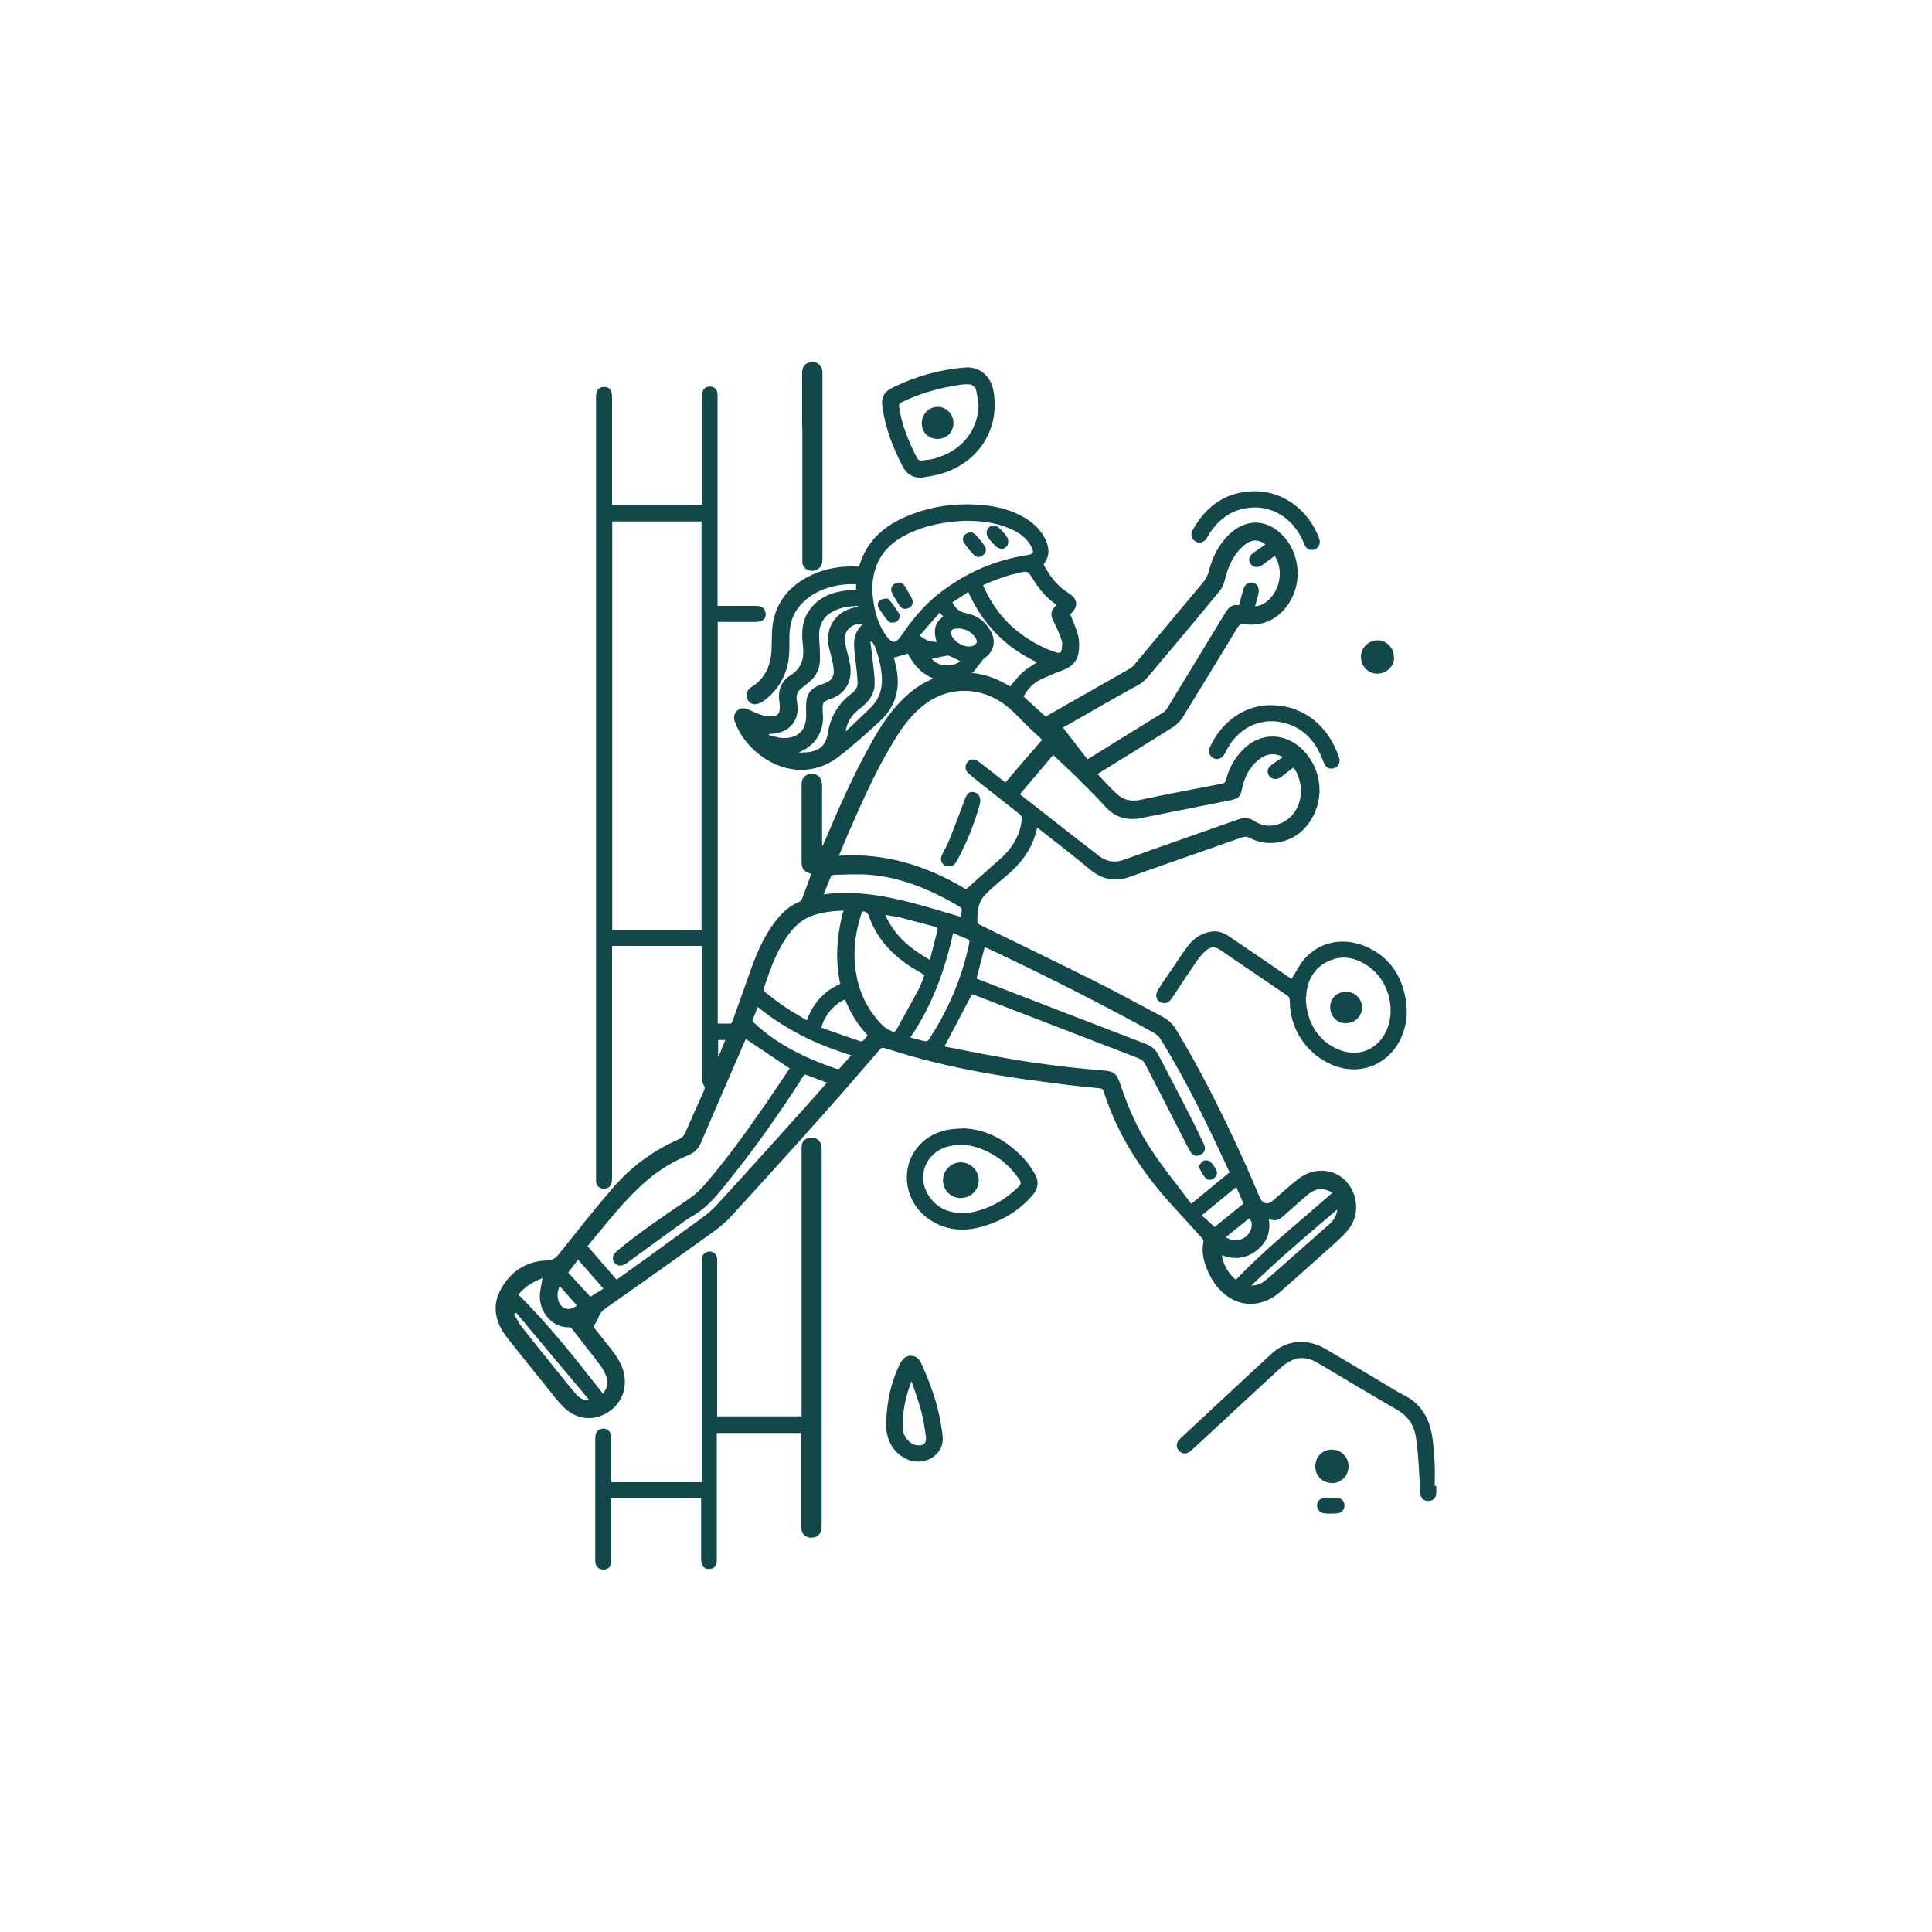 <?xml version="1.0" encoding="UTF-8"?>
<svg id="Layer_1" data-name="Layer 1" xmlns="http://www.w3.org/2000/svg" viewBox="0 0 100 100">
  <defs>
    <style>
      .cls-1 {
        fill: #13484a;
        stroke-width: 0px;
      }
    </style>
  </defs>
  <g id="vRU3Rs">
    <g>
      <path class="cls-1" d="M56.81,40.07c.35.36.66.72,1.02,1.04.33.3.72.39,1.19.29,1.39-.3,2.8-.56,4.2-.83.14-.03.2-.07.24-.21.18-.69.53-1.29,1.09-1.75.88-.73,2.09-.63,2.92.24,1.05,1.1,1.11,2.78.13,3.94-.7.84-1.96,1.09-2.92.58-.15-.08-.26-.07-.41-.02-1.92.68-3.85,1.34-5.77,2.03-.78.28-1.45.15-2.09-.38-.88-.74-1.79-1.43-2.72-2.16-.03.12-.06.22-.09.32-.27.95-.88,1.66-1.62,2.27-.35.29-.7.58-1.01.91-.37.39-.39.9-.38,1.4,0,.04.08.1.13.13,2.03.99,4.06,1.97,6.08,2.98,1.14.57,2.25,1.19,3.38,1.78.29.15.52.37.69.65,1.26,2.08,2.34,4.25,3.35,6.45.35.75.67,1.52,1,2.28.13.29.4.36.63.16.46-.39.9-.81,1.38-1.17.82-.62,1.89-.51,2.5.21.6.7.63,1.78.02,2.48-.31.36-.68.68-1.04,1-.81.73-1.62,1.45-2.44,2.17-.84.74-1.88.83-2.72.25-.48-.34-.81-.8-1.04-1.33-.21-.48-.33-.98-.22-1.51.01-.06-.04-.15-.09-.2-.49-.54-.98-1.09-1.48-1.63-1.6-1.74-2.87-3.67-3.59-5.94-.04-.12-.09-.16-.2-.17-.68-.07-1.36-.13-2.04-.22-1-.13-1.99-.26-2.98-.42-1.62-.26-3.22-.59-4.8-1.04-.44-.13-.88-.26-1.32-.4-.1-.03-.16-.03-.24.06-1,1.16-2,2.32-3.02,3.46-1.56,1.75-3.13,3.49-4.72,5.22-.36.39-.81.72-1.25,1.03-1.7,1.22-3.4,2.43-5.12,3.63-.22.15-.39.3-.47.56-.05.15-.16.29-.26.46.29.36.59.74.88,1.11.3.38.57.76.69,1.24.21.86-.12,1.67-.86,2.11-.75.44-1.59.35-2.25-.3-.36-.36-.66-.77-.98-1.17-.66-.81-1.32-1.63-1.96-2.45-.59-.76-.79-1.62-.3-2.49.5-.91,1.31-1.44,2.36-1.48.31-.01.47-.11.64-.33.91-1.14,1.82-2.3,2.77-3.4.95-1.11,2.11-1.96,3.45-2.55.15-.07.24-.16.31-.31.32-.73.64-1.46.97-2.18.05-.11.07-.19-.01-.31-.07-.11-.09-.26-.09-.4,0-2.18,0-4.37,0-6.55,0-.08,0-.16,0-.25h-4.65c0,.12,0,.22,0,.33,0,3.84,0,7.67,0,11.51,0,.13,0,.26-.02.38-.03.23-.18.35-.42.34-.22,0-.36-.13-.39-.35,0-.06,0-.12,0-.18,0-14.79,0-25.63,0-40.41,0-.36.11-.52.36-.55.24-.03.41.09.45.32.02.12.02.24.02.36,0,3.06,0,2.17,0,5.22,0,.07,0,.13,0,.2h4.65c0-.1,0-.18,0-.27,0-3.07,0-2.19,0-5.26,0-.1,0-.2.03-.3.05-.2.2-.3.4-.29.2,0,.35.13.37.33.02.14.01.28.01.42,0,4.76,0,5.58,0,10.34v.26c.09,0,.16,0,.23,0,.6,0,1.2,0,1.79,0,.26,0,.41.11.46.33.06.23-.07.43-.3.48-.09.02-.19.02-.28.02-.62,0-1.25,0-1.89,0v20.79c.22,0,.44,0,.67,0,.04,0,.09-.1.11-.17.32-.9.64-1.8.96-2.7.34-.93.74-1.83,1.38-2.59.3-.36.65-.66,1.09-.84.06-.02.12-.07.14-.13.17-.43.33-.87.49-1.31-.44-.17-.5-.25-.5-.74,0-1.3,0-2.61,0-3.91,0-.43.39-.62.71-.51.22.07.35.27.35.56,0,1.01,0,2.02,0,3.02,0,.04,0,.08.03.13.03-.07.06-.14.09-.21.74-1.75,1.51-3.49,2.44-5.15.46-.82.97-1.61,1.65-2.27.41-.4.87-.74,1.4-.97.04-.02.08-.04.14-.08-.65-.26-1.03-.74-1.31-1.28-.24.07-.47.14-.72.21.04.18.1.4.14.62.2,1.06-.1,1.97-.89,2.69-.68.62-1.36,1.24-2.09,1.8-1.34,1.05-2.99.85-4.22-.17-.46-.38-.82-.83-1.07-1.37-.04-.08-.07-.16-.1-.24-.07-.22-.07-.43.12-.59.18-.16.38-.14.59-.05.23.1.45.21.68.28.16.05.34.07.51.07.28,0,.41-.13.42-.41,0-.1,0-.2-.01-.3-.11-.6.07-1.1.57-1.42.6-.38.71-.9.64-1.54-.07-.58-.07-1.16.24-1.68.39-.66,1.01-1,1.75-1.13.25-.05.5-.05.76-.08v-.28c-.57-.03-1.12.06-1.65.25-.53.2-.99.51-1.34.96-.37.48-.47,1.05-.46,1.63,0,.54.01,1.09-.17,1.61-.22.64-.59,1.17-1.14,1.57-.11.08-.24.15-.37.18-.23.05-.42-.06-.5-.27-.09-.2-.02-.44.16-.57.12-.09.26-.17.37-.27.48-.44.69-1,.72-1.63.03-.48,0-.96.07-1.42.2-1.2.93-2.01,2.01-2.52.77-.36,1.58-.48,2.45-.43.02-.06.05-.14.07-.21.35-1.03,1.06-1.74,2.02-2.22,1.36-.67,2.8-.89,4.3-.76.78.07,1.52.26,2.19.66.45.27.83.62,1.06,1.1.2.42.26.85-.05,1.25-.02.03-.03.1,0,.14.32.56.69,1.07,1.26,1.41.48.29.52.68.12,1.06-.02.02-.04.04-.03.04.14.37.31.72.4,1.09.07.28.07.59.03.87-.07.47-.37.77-.82.93-.39.14-.78.31-1.16.49-.37.18-.65.47-.87.87.37.34.75.69,1.14,1.04,1.23-.7,2.5-1.42,3.76-2.14.2-.12.41-.23.61-.35.08-.05.15-.11.21-.18,1.18-1.42,2.37-2.84,3.55-4.25.15-.18.26-.38.32-.61.18-.71.5-1.36,1.03-1.88.88-.86,1.98-.84,2.82.06,1.03,1.11.99,2.92-.1,3.96-.53.51-1.19.7-1.91.61-.2-.02-.27.03-.36.18-.94,1.55-1.88,3.09-2.83,4.63-.13.21-.32.4-.53.53-1.22.77-2.44,1.52-3.67,2.28-.06.04-.11.07-.2.13ZM36.31,48.14v-21.15h-4.62v21.15h4.62ZM53.95,38.3c-.24-.22-.44-.41-.65-.61-.41-.39-.79-.83-1.24-1.18-1.22-.95-2.83-1-4.05-.16-.72.5-1.24,1.18-1.69,1.92-.95,1.53-1.67,3.17-2.39,4.81-.17.39-.33.78-.51,1.21,2.43-.16,4.59.54,6.58,1.74.43-.38.84-.74,1.25-1.11.26-.23.52-.45.76-.69.5-.52.82-1.13.88-1.85,0-.07-.03-.17-.09-.22-.58-.46-1.16-.91-1.74-1.37-.33-.26-.65-.51-.96-.79-.16-.14-.16-.39-.03-.55.13-.16.35-.19.54-.06.13.09.26.2.38.29.34.27.68.53,1.05.82.63-.74,1.25-1.46,1.91-2.22ZM50.56,50.65c.07.03.13.06.19.08,2.85,1.1,5.7,2.21,8.55,3.3.29.11.5.28.64.54.49.93.98,1.86,1.46,2.8.31.6.61,1.21.9,1.82.13.26.07.47-.16.58-.22.11-.4.06-.54-.18-.15-.25-.27-.52-.41-.78-.63-1.23-1.26-2.47-1.9-3.7-.08-.16-.19-.27-.37-.34-2.75-1.06-5.5-2.12-8.25-3.18-.13-.05-.27-.1-.36-.13-.48.92-.95,1.81-1.42,2.7.03,0,.08.02.13.03.92.18,1.84.37,2.76.53,1.74.31,3.49.54,5.26.68.65.05.76.16.97.78.2.6.43,1.2.7,1.77.56,1.21,1.35,2.28,2.17,3.33.27.35.53.7.78,1.03.66-.54,1.31-1.08,1.98-1.63-1.08-2.35-2.21-4.7-3.59-6.93-.08-.12-.21-.22-.34-.3-2.71-1.5-5.48-2.89-8.28-4.22-.15-.07-.31-.14-.46-.21-.14.54-.28,1.06-.42,1.61ZM38.61,53.77s-.05.1-.08.17c-.75,1.74-1.51,3.47-2.25,5.21-.13.31-.33.51-.64.64-.78.31-1.48.74-2.12,1.28-1.19,1.01-2.12,2.25-3.11,3.43.5.58,1,1.15,1.5,1.73.02,0,.05-.02.07-.04,1.28-.92,2.56-1.84,3.83-2.77.44-.32.9-.63,1.26-1.02,1.66-1.8,3.28-3.62,4.92-5.44.27-.3.54-.61.81-.92-.39-.15-.77-.29-1.14-.43-.02.02-.04.03-.05.04-1.19,1.87-2.46,3.68-3.85,5.41-.58.73-1.15,1.47-2,1.93-.11.06-.22.13-.32.21-1,.72-2,1.45-2.99,2.17-.26.19-.48.18-.64-.01-.16-.2-.11-.41.14-.62,1.17-.98,2.44-1.82,3.7-2.68.28-.19.55-.43.78-.69,1.13-1.3,2.13-2.69,3.11-4.1.46-.66.9-1.33,1.33-1.97-.76-.51-1.5-1.01-2.26-1.52ZM66.39,39.18c-.46-.24-.86-.16-1.24.14-.48.39-.74.91-.86,1.5-.08.4-.19.52-.6.6-1.54.31-3.07.61-4.61.92-.74.15-1.35-.02-1.87-.59-.47-.52-.98-1.02-1.48-1.52-.4-.4-.82-.77-1.22-1.15-.55.65-1.13,1.33-1.72,2.03,1.37,1.07,2.72,2.14,4.09,3.19.38.29.81.38,1.3.2,1.97-.71,3.95-1.39,5.92-2.09.3-.11.56-.09.83.09.52.33,1.07.31,1.6-.01.65-.4.95-1.26.74-2.07-.07-.25-.15-.49-.33-.69-.23.18-.44.34-.65.5-.2.15-.46.11-.59-.06-.15-.2-.11-.42.13-.59.17-.13.35-.25.55-.38ZM65.5,28.18c-.34-.27-.7-.27-1.05,0-.58.46-.87,1.09-1.04,1.79-.05.21-.13.43-.26.59-1.12,1.37-2.26,2.73-3.4,4.08-.26.31-.49.63-.86.83-.83.45-1.65.92-2.47,1.39-.46.26-.92.53-1.4.8.43.56.85,1.1,1.26,1.63.04-.01.05-.01.06-.02,1.29-.8,2.59-1.6,3.88-2.4.07-.04.13-.11.18-.19,1-1.64,2-3.27,2.99-4.91.17-.29.36-.52.74-.44.08-.28.14-.55.22-.81.05-.17.14-.32.34-.36.31-.06.52.21.45.56-.05.23-.12.45-.18.67,1-.11,1.68-1.58,1.02-2.62-.21.16-.43.33-.65.48-.23.16-.47.12-.6-.07-.14-.2-.08-.41.16-.58.2-.14.41-.28.61-.42ZM50.1,26.95c-1.21.04-2.17.24-3.08.67-.78.37-1.4.91-1.69,1.76-.18.52-.21,1.06-.14,1.61.09.69.26,1.35.69,1.93.3.4.48.4.76,0,.53-.78,1.11-1.51,1.85-2.11,1.38-1.11,2.93-1.81,4.68-2.08.31-.05.36-.12.23-.4-.22-.45-.6-.73-1.04-.93-.78-.36-1.61-.44-2.24-.44ZM43.49,50.93c-.27-1.29-.18-2.54.17-3.8-.58.02-1.13.09-1.66.28-.56.21-.95.62-1.28,1.09-.56.82-.89,1.75-1.19,2.68-.02.05.04.15.09.19.36.28.72.56,1.1.81.33.22.68.41,1.04.63.33-.88.88-1.51,1.73-1.88ZM44.63,47.19s-.03.07-.05.11c-.27.85-.41,1.72-.33,2.61.11,1.25.58,2.33,1.48,3.21.13.12.31.2.48.28.04.02.15-.02.17-.07.39-.7.78-1.4,1.16-2.11.13-.24.21-.5.31-.75-.25-.15-.48-.29-.71-.43-.98-.64-1.75-1.46-2.15-2.58-.07-.19-.15-.3-.37-.28ZM50.88,30.27s.02.06.03.09c.42.94,1.02,1.75,1.84,2.38.58.45,1.22.8,1.92,1.03.16.05.26.02.28-.14.02-.16.05-.35,0-.49-.12-.35-.27-.68-.43-1.01-.1-.21-.16-.41-.01-.62.05-.07.12-.14.18-.2-.51-.34-.9-.81-1.22-1.33-.27-.43-.27-.44-.77-.32-.63.14-1.23.36-1.82.63ZM42.63,46.29c.3-.03.57-.07.84-.07,1.27-.04,2.51.19,3.73.51.85.22,1.69.48,2.54.73.01-.08.02-.2.04-.31.01-.1-.02-.16-.11-.22-1.44-.85-2.96-1.51-4.65-1.65-.61-.05-1.22-.01-1.83,0-.06,0-.16.04-.18.08-.13.3-.25.62-.38.95ZM49.33,48.3c-.42,1.93-1.09,3.75-2.21,5.4.28.07.53.15.79.2.04,0,.12-.03.15-.07,1.02-1.54,1.73-3.21,2.11-5.02.02-.12,0-.17-.11-.21-.24-.09-.47-.2-.73-.31ZM49.3,31.18c.16.32.37.5.71.56.56.1.99.43,1.27.93.3.55.16,1.06-.35,1.42-.05.03-.08.09-.11.13-.13.17-.26.33-.39.5-.03.04-.07.07-.13.11.75.07,1.4.34,1.98.7.22-.25.41-.51.64-.72.23-.21.51-.36.76-.53-1.62-.76-2.82-1.97-3.56-3.64-.29.19-.56.36-.83.54ZM31.21,72.14c.2-.26.3-.55.18-.87-.08-.21-.18-.42-.32-.6-.48-.64-.99-1.27-1.48-1.91-.03-.03-.09-.06-.13-.06-.88.03-1.52-.78-1.52-1.58,0-.32.09-.64.14-.96-.49.17-.93.46-1.25.85,1.61,1.59,2.99,3.36,4.38,5.13ZM39.22,52.11c-.08.22-.15.41-.23.59-.06.12-.02.18.07.27,1.22,1.13,2.68,1.82,4.23,2.35.04.01.12.02.14,0,.21-.22.41-.45.63-.7-1.78-.54-3.4-1.33-4.84-2.5ZM63.97,66.24c1.54-1.62,3.3-3,5-4.51-.14-.06-.26-.13-.38-.16-.37-.09-.67.07-.94.3-.39.34-.78.67-1.16,1.02-.24.22-.48.37-.82.19.12.71-.11,1.26-.66,1.67-.54.4-1.13.46-1.76.22.02.42.37,1.01.72,1.27ZM44.41,31.43s0-.04-.01-.07c-.21.02-.42.02-.62.06-.79.16-1.45.57-1.38,1.61.02.37.05.74.04,1.11,0,.45-.18.83-.52,1.13-.12.1-.24.2-.36.29-.23.16-.37.37-.32.66.01.08.02.16.03.24.1.76-.32,1.35-1.07,1.49-.13.03-.27.03-.4.04,0,.02,0,.04,0,.06.24.05.47.14.71.15.5.03,1.07-.17,1.19-.84.04-.23.03-.48.02-.72-.01-.71.2-1.02.87-1.24.46-.15.62-.37.55-.86-.04-.33-.14-.65-.22-.98-.25-1,.29-1.89,1.28-2.11.07-.02.15-.03.22-.04ZM44.69,32.28c-.66-.03-1.06.4-.95,1,.06.32.16.63.23.95.21.96-.16,1.67-1.01,1.96-.36.12-.39.17-.38.55,0,.07,0,.15.01.22.08.81-.34,1.56-1.07,1.9-.05.02-.1.05-.18.09.98.03,1.39-.29,1.5-.96.14-.88.54-1.58,1.26-2.11.18-.13.3-.32.29-.55-.02-.39-.06-.78-.11-1.17-.08-.67-.23-1.34.41-1.88ZM48.13,49.7c.13-.51.24-.99.38-1.47.05-.17,0-.23-.15-.27-.57-.15-1.15-.31-1.72-.46-.26-.06-.53-.09-.82-.15.48,1.1,1.32,1.77,2.32,2.34ZM42.51,53.19c.68.24,1.35.48,2.03.71.04.01.12-.02.15-.05.08-.08.14-.17.22-.26-.52-.55-.9-1.17-1.17-1.86-.55.22-1.07.83-1.23,1.47ZM63.99,61.44c-.61.5-1.19.98-1.79,1.47.25.22.47.41.67.6.48-.39.98-.8,1.49-1.21-.11-.26-.23-.53-.37-.86ZM69.22,62.6c-1.51,1.28-3.02,2.56-4.45,3.94.27,0,.5-.09.7-.25.26-.2.5-.42.75-.64.86-.76,1.72-1.52,2.58-2.28.23-.2.38-.44.42-.76ZM43.74,37.89c.48-.46.94-.88,1.38-1.32.38-.39.54-.88.53-1.43-.02-.56-.16-1.1-.34-1.62-.04-.11-.12-.21-.18-.32-.03,0-.05.02-.08.02.04.35.1.69.13,1.04.04.39.1.79.09,1.18-.02.55-.36.93-.78,1.25-.38.29-.65.66-.73,1.2ZM26.71,67.95s-.07.05-.11.07c.13.21.24.44.39.64.57.73,1.16,1.46,1.75,2.19.35.44.71.88,1.07,1.31.16.18.36.31.61.32.02-.02.03-.03.05-.05-1.25-1.49-2.5-2.98-3.75-4.48ZM30.56,67.12c.22-.14.43-.27.67-.42-.44-.51-.87-1-1.31-1.5-.19.25-.35.46-.51.67.38.42.76.83,1.15,1.25ZM49.6,32.53s-.06,0-.1,0c-.26.02-.33.14-.24.37.15.35.67.63,1.03.55.27-.07.35-.25.18-.47-.21-.28-.49-.45-.88-.45ZM63.44,64.04c.39.23.84.19,1.12-.1.23-.24.33-.64.1-.88-.4.32-.8.64-1.22.98ZM47.6,32.89c.26.23.54.33.88.34-.17-.53-.13-.98.34-1.32-.06-.06-.11-.12-.18-.2-.35.4-.69.79-1.04,1.19ZM28.97,66.57c-.2.43-.12.87.16,1.09.2.15.49.11.73-.09-.29-.33-.58-.65-.89-1ZM49.7,34.22c-.18-.09-.35-.18-.53-.26-.07-.03-.16-.03-.23-.01-.24.05-.49.1-.71.15.29.39,1.05.47,1.47.12ZM37.17,53.84v.84s.02,0,.03,0c.11-.28.22-.56.34-.85h-.37Z"/>
      <path class="cls-1" d="M31.67,76.72h4.65c0-.1,0-.2,0-.3,0-4.27,0-6.73,0-11,0-.09,0-.19,0-.28.03-.22.2-.36.41-.36.21,0,.36.14.39.36.01.12,0,.24,0,.36,0,2.54,0,5.08,0,7.62,0,.06,0,.12,0,.19h4.37c0-.09,0-.16,0-.24,0-4.49,0-8.99,0-13.48,0-.07,0-.15,0-.22.01-.28.16-.45.44-.48.28-.03.5.1.57.36.02.09.03.18.03.28,0,7.07,0,12.35,0,19.42,0,.43-.2.65-.57.64-.25,0-.46-.2-.48-.45,0-.07,0-.15,0-.22,0-2.1,0-2.4,0-4.51,0-.07,0-.15,0-.24h-4.38c0,.29,0,.56,0,.84,0,2.46,0,3.12,0,5.57,0,.09,0,.17,0,.26-.02.22-.15.36-.37.37-.23.01-.37-.09-.42-.32-.02-.08-.02-.17-.02-.26,0-.95,0-1.89,0-2.84,0-.08,0-.16,0-.25h-4.65c0,.09,0,.19,0,.28,0,.98,0,1.96,0,2.94,0,.32-.13.47-.39.48-.23,0-.38-.11-.43-.33-.01-.05-.01-.11-.01-.16,0-2.71,0-3.61,0-6.32,0-.28.13-.44.36-.48.22-.03.4.09.45.31.02.08.02.17.02.26,0,1.26,0,.71,0,1.97,0,.07,0,.13,0,.22Z"/>
      <path class="cls-1" d="M66.85,50.67c.23-.36.41-.74.67-1.04.82-.92,2.07-1.14,3.24-.61,1.16.53,1.79,1.47,2,2.71.13.75.03,1.49-.33,2.17-.7,1.29-2.13,1.79-3.49,1.21-1.32-.56-2.19-1.87-2.18-3.31,0-.12-.02-.19-.13-.27-1.15-.78-2.29-1.56-3.44-2.34-.33-.22-.51-.22-.81.05-.16.14-.3.31-.42.48-.44.64-.87,1.29-1.3,1.94-.1.15-.22.27-.42.26-.33-.02-.5-.35-.32-.65.19-.32.4-.62.61-.92.32-.47.62-.94.96-1.39.3-.4.7-.66,1.2-.74.36-.06.67.07.96.27.68.46,1.35.92,2.03,1.38.4.28.81.55,1.18.81ZM67.59,51.6c0,1.34.71,2.37,1.79,2.76.94.34,1.83,0,2.31-.87.59-1.08.25-2.62-.75-3.39-.65-.5-1.39-.71-2.16-.36-.85.38-1.15,1.13-1.17,1.86Z"/>
      <path class="cls-1" d="M74.34,76.92c0,.12,0,.24,0,.36,0,.24-.16.4-.38.41-.25.01-.42-.12-.44-.37-.04-.46-.05-.91-.08-1.37-.04-.55-.07-1.11-.17-1.66-.1-.57-.43-1.01-.94-1.31-1.37-.79-2.72-1.6-4.08-2.41-.42-.25-.87-.38-1.34-.18-.21.09-.42.22-.59.38-1.34,1.23-2.67,2.47-4.01,3.71-.24.22-.47.44-.72.65-.17.14-.37.13-.52,0-.15-.13-.2-.29-.13-.47.03-.07.09-.14.14-.19,1.59-1.48,3.17-2.96,4.77-4.43.75-.69,1.82-.77,2.74-.23.93.54,1.85,1.09,2.77,1.64.44.26.88.55,1.34.78.81.41,1.23,1.1,1.4,1.95.1.52.13,1.05.16,1.58.02.38,0,.76,0,1.15.02,0,.04,0,.06,0Z"/>
      <path class="cls-1" d="M41.52,22.14c0-2.26,0-.58,0-2.84,0-.32.14-.5.42-.55.36-.06.63.17.63.54,0,.58,0,1.16,0,1.73q0,3.95,0,7.9c0,.35-.12.52-.41.61-.3.08-.6-.11-.63-.42,0-.09,0-.17,0-.26,0-2.24,0-4.47,0-6.71Z"/>
      <path class="cls-1" d="M49.84,58.4c1.24.04,2.31.64,3.2,1.62.19.21.35.45.5.7.25.4.21.8-.1,1.15-.75.86-1.7,1.4-2.8,1.67-.89.21-1.74.11-2.52-.41-1.39-.93-1.59-2.87-.41-3.98.56-.53,1.25-.73,2.12-.74ZM49.88,62.79c.1-.01.29-.02.46-.05.92-.2,1.71-.65,2.38-1.31.12-.12.15-.23.04-.38-.5-.74-1.16-1.27-1.99-1.59-.52-.2-1.05-.26-1.6-.14-1.27.27-1.8,1.63-1.03,2.67.41.56.99.8,1.75.81Z"/>
      <path class="cls-1" d="M47.74,24.72c-.46.03-.79-.15-1.01-.56-.5-.96-.89-1.96-1.05-3.04-.08-.55.04-.82.55-1.07,1.19-.58,2.44-.93,3.75-1.03.72-.05,1.3.44,1.44,1.21.37,2-.82,3.81-2.85,4.33-.28.07-.56.11-.85.16ZM50.65,20.97c-.04-.24-.06-.48-.11-.71-.05-.25-.22-.38-.48-.37-.17,0-.35.02-.52.05-1,.16-1.96.44-2.87.88-.11.05-.15.11-.13.25.14.95.5,1.82.94,2.66.03.06.14.12.2.11.26-.03.52-.05.77-.13,1.34-.39,2.17-1.44,2.2-2.74Z"/>
      <path class="cls-1" d="M45.87,73.63c.03-1.04.23-2.05.69-2.99.1-.2.21-.39.46-.45.28-.06.52.06.66.37.22.48.42.97.59,1.47.26.75.43,1.51.52,2.3.11,1-.96,1.56-1.77,1.23-.72-.3-1.06-.86-1.15-1.61-.01-.11,0-.21,0-.32ZM47.18,71.5c-.32.79-.48,1.6-.45,2.43.02.45.36.83.75.88.29.04.49-.11.45-.4-.06-.46-.13-.93-.25-1.38-.14-.52-.33-1.03-.5-1.54Z"/>
      <path class="cls-1" d="M69.34,39.31c0,.26-.1.39-.29.45-.19.06-.35.01-.46-.15-.06-.09-.1-.2-.14-.31-.36-.92-.95-1.6-1.93-1.87-1.19-.33-2.35.18-2.98,1.3-.06.1-.11.22-.17.32-.14.22-.36.3-.57.19-.19-.1-.28-.34-.18-.55.54-1.21,1.63-2.14,3.05-2.19,1.58-.05,2.92.87,3.54,2.44.06.14.1.29.13.38Z"/>
      <path class="cls-1" d="M64.88,26.27c-.96.02-1.7.49-2.24,1.29-.07.1-.12.21-.19.31-.14.21-.38.27-.58.15-.19-.11-.27-.35-.15-.56.63-1.15,1.55-1.9,2.9-2.02,1.75-.16,3.13,1,3.65,2.4.15.41-.16.66-.42.62-.19-.02-.29-.16-.35-.32-.18-.45-.44-.86-.8-1.19-.49-.45-1.11-.69-1.81-.69Z"/>
      <path class="cls-1" d="M68.94,76.76c-.49,0-.86-.37-.86-.86,0-.49.37-.87.85-.87.48,0,.87.38.87.87,0,.48-.39.87-.86.87Z"/>
      <path class="cls-1" d="M72.16,34.02c0,.47-.39.85-.87.85-.47,0-.85-.39-.85-.87,0-.47.4-.86.86-.86.47,0,.85.4.85.87Z"/>
      <path class="cls-1" d="M68.89,77.53c.09,0,.19,0,.28,0,.25,0,.41.15.42.37.01.23-.14.42-.38.43-.22.02-.44.02-.66,0-.24-.02-.39-.21-.38-.43.01-.22.17-.36.42-.37.1,0,.2,0,.3,0Z"/>
      <path class="cls-1" d="M49.09,44.84c-.29,0-.47-.28-.34-.57.12-.26.27-.51.38-.78.28-.7.55-1.41.81-2.12.12-.32.25-.43.5-.36.24.06.35.31.28.6-.28,1.02-.68,2-1.18,2.93-.09.16-.2.31-.44.3Z"/>
      <path class="cls-1" d="M62.03,60.38c.1-.12.16-.25.26-.3.09-.04.27-.02.34.04.13.11.24.27.32.43.09.18.02.35-.14.45-.17.11-.33.09-.46-.08-.12-.16-.2-.34-.32-.54Z"/>
      <path class="cls-1" d="M47.25,31.1c0,.2-.09.32-.24.38-.15.06-.31.05-.41-.08-.16-.23-.32-.48-.44-.74-.09-.18.01-.38.17-.46.18-.09.37-.06.49.12.14.21.25.43.37.64.03.05.03.11.04.14Z"/>
      <path class="cls-1" d="M50.29,27.55s.14.06.2.12c.16.18.32.36.46.56.12.16.1.34-.04.48-.13.13-.34.17-.47.04-.21-.21-.41-.44-.56-.7-.13-.23.08-.5.4-.5Z"/>
      <path class="cls-1" d="M46.61,31.92c-.08.1-.14.24-.24.28-.11.04-.32.04-.38-.03-.2-.22-.36-.47-.52-.73-.09-.16,0-.33.13-.4.11-.06.34-.09.4-.02.21.23.38.51.56.77.02.02,0,.07.01.1.01.01.03.02.04.03Z"/>
      <path class="cls-1" d="M51.87,28.44c-.13-.06-.23-.08-.29-.13-.15-.14-.29-.29-.42-.46-.14-.19-.12-.43.03-.56.17-.14.38-.12.57.08.14.15.29.29.38.46.06.1.06.28.01.39-.04.1-.19.15-.28.23Z"/>
      <path class="cls-1" d="M68.85,52.13c0-.46.36-.8.83-.8.45,0,.82.37.82.82,0,.45-.38.82-.85.81-.46,0-.8-.37-.8-.83Z"/>
      <path class="cls-1" d="M48.81,61.09c0-.51.41-.92.91-.93.51,0,.94.42.94.93,0,.51-.42.92-.94.92-.51,0-.92-.42-.91-.92Z"/>
      <path class="cls-1" d="M49.35,21.89c0,.47-.34.83-.82.83-.47,0-.82-.34-.82-.8,0-.48.36-.86.83-.86.44,0,.81.37.81.83Z"/>
    </g>
  </g>
</svg>